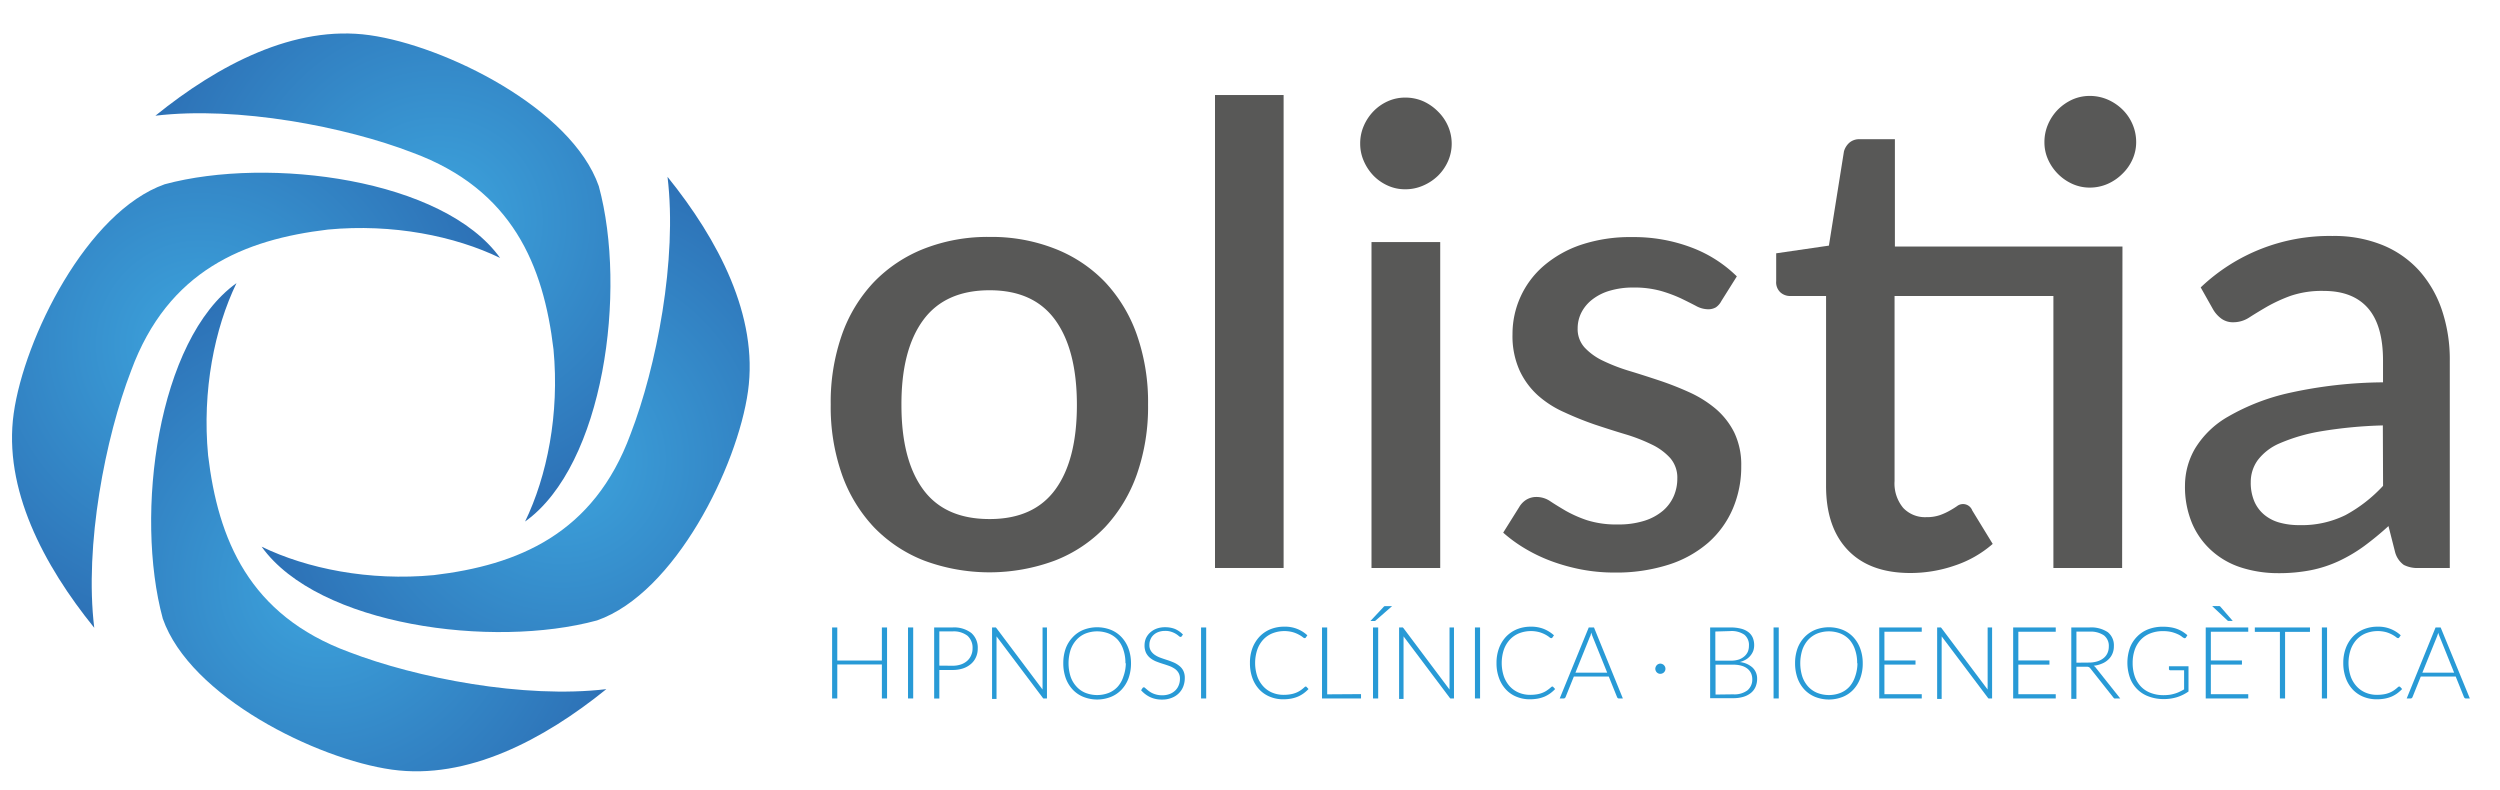 <svg id="Capa_1" data-name="Capa 1" xmlns="http://www.w3.org/2000/svg" xmlns:xlink="http://www.w3.org/1999/xlink" viewBox="0 0 448.56 141.66"><defs><style>.cls-1{fill:#585857;}.cls-2{fill:#289ad6;}.cls-3{fill:url(#radial-gradient);}.cls-4{fill:url(#radial-gradient-2);}.cls-5{fill:url(#radial-gradient-3);}.cls-6{fill:url(#radial-gradient-4);}</style><radialGradient id="radial-gradient" cx="1414.16" cy="692.44" r="54.3" gradientTransform="translate(-409.53 -1407.03) rotate(45)" gradientUnits="userSpaceOnUse"><stop offset="0" stop-color="#3da4dd"/><stop offset="1" stop-color="#2d71b6"/></radialGradient><radialGradient id="radial-gradient-2" cx="1390.91" cy="-3155.77" r="54.3" gradientTransform="translate(3250.86 -1186.13) rotate(-135)" xlink:href="#radial-gradient"/><radialGradient id="radial-gradient-3" cx="3246.66" cy="-1286.9" r="54.3" gradientTransform="translate(1443.72 -3101.06) rotate(135)" xlink:href="#radial-gradient"/><radialGradient id="radial-gradient-4" cx="-441.58" cy="-1176.43" r="54.3" gradientTransform="translate(1222.82 559.33) rotate(-45)" xlink:href="#radial-gradient"/></defs><path class="cls-1" d="M177.57,42.51a31.09,31.09,0,0,1,11.72,2.12,25.11,25.11,0,0,1,9,6,26.81,26.81,0,0,1,5.7,9.46,36.58,36.58,0,0,1,2,12.5,36.63,36.63,0,0,1-2,12.5,27.08,27.08,0,0,1-5.7,9.48,24.93,24.93,0,0,1-9,6,33.65,33.65,0,0,1-23.51,0,25.27,25.27,0,0,1-9-6,26.84,26.84,0,0,1-5.73-9.48,36.63,36.63,0,0,1-2-12.5,36.58,36.58,0,0,1,2-12.5,26.58,26.58,0,0,1,5.73-9.46,25.46,25.46,0,0,1,9-6A31.31,31.31,0,0,1,177.57,42.51Zm0,50.62q7.91,0,11.78-5.3t3.87-15.16q0-9.87-3.87-15.23t-11.78-5.36q-8,0-11.93,5.36t-3.9,15.23q0,9.85,3.9,15.16T177.57,93.13Z"/><path class="cls-1" d="M230.31,17.05v84.86H218V17.05Z"/><path class="cls-1" d="M260.47,25.77a7.7,7.7,0,0,1-.66,3.15,8.46,8.46,0,0,1-1.8,2.61,8.82,8.82,0,0,1-2.67,1.77,7.86,7.86,0,0,1-3.24.66A7.39,7.39,0,0,1,249,33.3a8.28,8.28,0,0,1-2.55-1.77,8.83,8.83,0,0,1-1.74-2.61,7.7,7.7,0,0,1-.66-3.15,7.89,7.89,0,0,1,.66-3.22,8.65,8.65,0,0,1,1.74-2.6A8.31,8.31,0,0,1,249,18.17a7.54,7.54,0,0,1,3.13-.66,8,8,0,0,1,3.24.66A8.85,8.85,0,0,1,258,20a8.3,8.3,0,0,1,1.8,2.6A7.89,7.89,0,0,1,260.47,25.77Zm-2.06,17.66v58.48H246.08V43.43Z"/><path class="cls-1" d="M308.86,54a3.09,3.09,0,0,1-1,1.15,2.74,2.74,0,0,1-1.44.34,4.63,4.63,0,0,1-2.12-.6c-.76-.4-1.66-.85-2.69-1.35a25,25,0,0,0-3.64-1.35,17.9,17.9,0,0,0-4.9-.6,14.55,14.55,0,0,0-4.16.55,9.28,9.28,0,0,0-3.15,1.55,7,7,0,0,0-2,2.35,6.25,6.25,0,0,0-.69,2.89,4.9,4.9,0,0,0,1.26,3.44,10.86,10.86,0,0,0,3.33,2.38,32.31,32.31,0,0,0,4.7,1.81c1.76.53,3.55,1.11,5.39,1.72a55.28,55.28,0,0,1,5.39,2.12,20.55,20.55,0,0,1,4.7,2.95,13.57,13.57,0,0,1,3.32,4.24,13.32,13.32,0,0,1,1.26,6,19.13,19.13,0,0,1-1.49,7.63,17.09,17.09,0,0,1-4.35,6.08,20.17,20.17,0,0,1-7.14,4,30.88,30.88,0,0,1-9.78,1.43,31.34,31.34,0,0,1-5.87-.54,34.35,34.35,0,0,1-5.39-1.49,28.61,28.61,0,0,1-4.76-2.27,25.48,25.48,0,0,1-3.93-2.86L272.57,91a3.86,3.86,0,0,1,1.29-1.34,3.47,3.47,0,0,1,1.92-.49,4.35,4.35,0,0,1,2.38.77c.78.52,1.7,1.08,2.75,1.7a22.17,22.17,0,0,0,3.81,1.69,17.38,17.38,0,0,0,5.56.77,15.28,15.28,0,0,0,4.76-.66,9.62,9.62,0,0,0,3.33-1.8A7.33,7.33,0,0,0,300.32,89a7.85,7.85,0,0,0,.63-3.13,5.36,5.36,0,0,0-1.26-3.67,10.61,10.61,0,0,0-3.36-2.46,30.93,30.93,0,0,0-4.76-1.84c-1.77-.53-3.58-1.11-5.41-1.72A56.83,56.83,0,0,1,280.74,74,18.25,18.25,0,0,1,276,71a13.86,13.86,0,0,1-3.35-4.53,15,15,0,0,1-1.27-6.5,16.12,16.12,0,0,1,5.54-12.22,20.18,20.18,0,0,1,6.7-3.81,27.86,27.86,0,0,1,9.21-1.4,29.14,29.14,0,0,1,10.72,1.89,23.27,23.27,0,0,1,8.08,5.16Z"/><path class="cls-1" d="M380.76,101.91H368.43V53.11h-28.5v33.2a6.84,6.84,0,0,0,1.55,4.82,5.37,5.37,0,0,0,4.13,1.66,7.26,7.26,0,0,0,2.47-.37,10.92,10.92,0,0,0,1.77-.81c.5-.28.93-.55,1.29-.8a1.76,1.76,0,0,1,2.73.78l3.67,6a19.83,19.83,0,0,1-6.77,3.87,24.35,24.35,0,0,1-8,1.35q-7.28,0-11.21-4.1t-3.92-11.55V53.11h-6.42a2.58,2.58,0,0,1-1.78-.66,2.46,2.46,0,0,1-.75-2v-5l9.46-1.38,2.7-16.91a3.24,3.24,0,0,1,1-1.58,2.7,2.7,0,0,1,1.84-.6h6.3V44.23h40.83Zm2.52-76.43a7.46,7.46,0,0,1-.66,3.12,8.19,8.19,0,0,1-1.81,2.58A8.68,8.68,0,0,1,378.15,33a8,8,0,0,1-3.18.66,7.54,7.54,0,0,1-3.13-.66,8.68,8.68,0,0,1-4.36-4.36,7.46,7.46,0,0,1-.66-3.12,8,8,0,0,1,.66-3.24,8.65,8.65,0,0,1,1.78-2.64,8.88,8.88,0,0,1,2.58-1.78,7.7,7.7,0,0,1,3.13-.65,8.11,8.11,0,0,1,3.18.65,8.86,8.86,0,0,1,2.66,1.78,8.23,8.23,0,0,1,1.81,2.64A8,8,0,0,1,383.28,25.48Z"/><path class="cls-1" d="M394.86,51.57a33.46,33.46,0,0,1,23.62-9.23,23.11,23.11,0,0,1,9,1.63,18.07,18.07,0,0,1,6.6,4.61,20.42,20.42,0,0,1,4.07,7.09,27.77,27.77,0,0,1,1.4,9.08v37.16H434a5.39,5.39,0,0,1-2.7-.55,4.17,4.17,0,0,1-1.54-2.21l-1.21-4.76A54,54,0,0,1,424.16,98a27.67,27.67,0,0,1-4.5,2.66,22.3,22.3,0,0,1-5,1.64,29.72,29.72,0,0,1-5.88.54,21.71,21.71,0,0,1-6.62-1,14.47,14.47,0,0,1-5.3-3,13.89,13.89,0,0,1-3.53-4.9,16.93,16.93,0,0,1-1.29-6.88,13.23,13.23,0,0,1,1.81-6.59,16.45,16.45,0,0,1,6-5.76,38.69,38.69,0,0,1,10.95-4.22,79.94,79.94,0,0,1,16.77-1.89v-3.9q0-6.3-2.69-9.4c-1.8-2.06-4.44-3.1-7.92-3.1a17.41,17.41,0,0,0-6,.89,28.39,28.39,0,0,0-4.18,1.92c-1.19.69-2.24,1.33-3.16,1.92a5.21,5.21,0,0,1-2.92.89,3.5,3.5,0,0,1-2.15-.66,5.44,5.44,0,0,1-1.46-1.63Zm32.68,24.76a79.56,79.56,0,0,0-11.12,1.06,31.79,31.79,0,0,0-7.34,2.13,9.71,9.71,0,0,0-4,3.06,6.67,6.67,0,0,0-1.24,3.9,8.55,8.55,0,0,0,.66,3.53,6.41,6.41,0,0,0,1.84,2.41,7.33,7.33,0,0,0,2.75,1.37,13,13,0,0,0,3.47.43,17.75,17.75,0,0,0,8.28-1.8,26.05,26.05,0,0,0,6.74-5.25Z"/><path class="cls-2" d="M159.16,112.58v12.74h-.93v-6.1h-8v6.1h-.93V112.58h.93v5.94h8v-5.94Z"/><path class="cls-2" d="M163.85,125.32h-.93V112.58h.93Z"/><path class="cls-2" d="M170.91,112.58a5.09,5.09,0,0,1,3.38,1,3.5,3.5,0,0,1,1.14,2.8,3.69,3.69,0,0,1-.32,1.54,3.37,3.37,0,0,1-.9,1.21,4.17,4.17,0,0,1-1.42.8,5.85,5.85,0,0,1-1.88.28h-2.37v5.13h-.93V112.58Zm0,6.87a4.63,4.63,0,0,0,1.5-.23,3.29,3.29,0,0,0,1.13-.65,2.74,2.74,0,0,0,.71-1,2.91,2.91,0,0,0,.25-1.23,2.87,2.87,0,0,0-.9-2.26,4,4,0,0,0-2.69-.79h-2.37v6.14Z"/><path class="cls-2" d="M187.85,112.58v12.74h-.43a.4.4,0,0,1-.2,0,.37.37,0,0,1-.14-.14l-8.28-11a4.63,4.63,0,0,1,0,.51v10.72H178V112.58h.46a.47.47,0,0,1,.19,0,.48.48,0,0,1,.15.14l8.26,11a4.63,4.63,0,0,1,0-.51V112.58Z"/><path class="cls-2" d="M202.93,119a7.89,7.89,0,0,1-.44,2.68,6,6,0,0,1-1.25,2.05,5.38,5.38,0,0,1-1.92,1.31,6.7,6.7,0,0,1-4.93,0,5.38,5.38,0,0,1-1.92-1.31,6,6,0,0,1-1.25-2.05,7.89,7.89,0,0,1-.44-2.68,7.79,7.79,0,0,1,.44-2.67,5.88,5.88,0,0,1,1.25-2,5.4,5.4,0,0,1,1.92-1.32,6.77,6.77,0,0,1,4.93,0,5.4,5.4,0,0,1,1.92,1.32,6,6,0,0,1,1.25,2.06A7.79,7.79,0,0,1,202.93,119Zm-1,0a7.2,7.2,0,0,0-.37-2.4,5.07,5.07,0,0,0-1-1.8,4.51,4.51,0,0,0-1.62-1.13,5.77,5.77,0,0,0-4.17,0,4.51,4.51,0,0,0-1.62,1.13,5.11,5.11,0,0,0-1.06,1.8,8,8,0,0,0,0,4.8,5.06,5.06,0,0,0,1.06,1.79,4.39,4.39,0,0,0,1.62,1.13,5.77,5.77,0,0,0,4.17,0,4.39,4.39,0,0,0,1.62-1.13,5,5,0,0,0,1-1.79A7.2,7.2,0,0,0,202,119Z"/><path class="cls-2" d="M212.05,114.13a.26.26,0,0,1-.24.15.54.54,0,0,1-.3-.16,3.76,3.76,0,0,0-1.29-.74,3.25,3.25,0,0,0-1.16-.18,3.51,3.51,0,0,0-1.22.2,2.57,2.57,0,0,0-.88.54,2.23,2.23,0,0,0-.54.79,2.41,2.41,0,0,0-.19,1,1.87,1.87,0,0,0,.28,1.07,2.47,2.47,0,0,0,.72.72,4.4,4.4,0,0,0,1,.5c.38.14.78.27,1.18.4s.79.28,1.17.44a4.28,4.28,0,0,1,1,.6,2.59,2.59,0,0,1,.73.88,2.86,2.86,0,0,1,.27,1.31,4.17,4.17,0,0,1-.27,1.51,3.49,3.49,0,0,1-.8,1.23,3.66,3.66,0,0,1-1.28.82,4.43,4.43,0,0,1-1.72.31,4.83,4.83,0,0,1-2.17-.45,5.12,5.12,0,0,1-1.6-1.22l.26-.4a.3.3,0,0,1,.25-.13.31.31,0,0,1,.2.11l.31.26a4.31,4.31,0,0,0,.43.34,3.68,3.68,0,0,0,.59.35,4.12,4.12,0,0,0,1.74.37,3.74,3.74,0,0,0,1.35-.23,2.89,2.89,0,0,0,1-.63,2.53,2.53,0,0,0,.62-.94,3,3,0,0,0,.22-1.16,2,2,0,0,0-.28-1.11,2.28,2.28,0,0,0-.72-.73,4.38,4.38,0,0,0-1-.49c-.38-.14-.77-.26-1.18-.39s-.79-.27-1.17-.42a4.28,4.28,0,0,1-1-.6,2.85,2.85,0,0,1-.73-.91,3.07,3.07,0,0,1-.27-1.37,3.28,3.28,0,0,1,.24-1.23,3.2,3.2,0,0,1,.71-1,3.65,3.65,0,0,1,1.16-.73,4.27,4.27,0,0,1,1.57-.27,4.78,4.78,0,0,1,1.78.31,4.48,4.48,0,0,1,1.43,1Z"/><path class="cls-2" d="M216.42,125.32h-.92V112.58h.92Z"/><path class="cls-2" d="M234.26,123.18a.23.23,0,0,1,.16.06l.36.39a6.88,6.88,0,0,1-.86.76,5.62,5.62,0,0,1-1,.58,6,6,0,0,1-1.22.37,8.06,8.06,0,0,1-1.45.13,6.14,6.14,0,0,1-2.42-.47,5.39,5.39,0,0,1-1.9-1.31,6,6,0,0,1-1.23-2.06,7.85,7.85,0,0,1-.43-2.68,7.48,7.48,0,0,1,.44-2.65,6.33,6.33,0,0,1,1.27-2.06,5.64,5.64,0,0,1,1.94-1.33,6.55,6.55,0,0,1,2.5-.47,5.82,5.82,0,0,1,4.15,1.55l-.28.4a.23.23,0,0,1-.22.11.75.75,0,0,1-.35-.2,4.83,4.83,0,0,0-.68-.43,5.49,5.49,0,0,0-1.07-.44,5.9,5.9,0,0,0-3.66.2,4.63,4.63,0,0,0-1.65,1.13,5.19,5.19,0,0,0-1.07,1.8,7.58,7.58,0,0,0,0,4.8,5.21,5.21,0,0,0,1.08,1.8,4.54,4.54,0,0,0,1.61,1.12,5.23,5.23,0,0,0,2,.39,7.5,7.5,0,0,0,1.22-.09,4.85,4.85,0,0,0,1-.27,4.19,4.19,0,0,0,.84-.44,6,6,0,0,0,.76-.61l.09-.06Z"/><path class="cls-2" d="M244.2,124.54v.78h-7V112.58h.93v12Z"/><path class="cls-2" d="M249.78,108.75l-2.95,2.58a.33.33,0,0,1-.16.09l-.19,0h-.59l2.33-2.49a.49.49,0,0,1,.22-.17,1.31,1.31,0,0,1,.33,0Zm-2.5,16.57h-.93V112.58h.93Z"/><path class="cls-2" d="M260.88,112.58v12.74h-.44a.38.38,0,0,1-.19,0,.48.48,0,0,1-.15-.14l-8.27-11a4.52,4.52,0,0,1,0,.51v10.72h-.8V112.58h.45a.53.53,0,0,1,.2,0,.88.88,0,0,1,.15.14l8.25,11a4.63,4.63,0,0,1,0-.51V112.58Z"/><path class="cls-2" d="M265.56,125.32h-.92V112.58h.92Z"/><path class="cls-2" d="M278.52,123.18a.2.2,0,0,1,.15.06l.36.39a6.23,6.23,0,0,1-.86.76,5.89,5.89,0,0,1-1,.58,6.22,6.22,0,0,1-1.22.37,8.14,8.14,0,0,1-1.45.13,6.19,6.19,0,0,1-2.43-.47,5.26,5.26,0,0,1-1.89-1.31,6,6,0,0,1-1.23-2.06,7.61,7.61,0,0,1-.44-2.68,7.48,7.48,0,0,1,.45-2.65,6.14,6.14,0,0,1,1.26-2.06,5.74,5.74,0,0,1,1.94-1.33,6.6,6.6,0,0,1,2.51-.47,6.15,6.15,0,0,1,2.31.4,6.32,6.32,0,0,1,1.84,1.15l-.28.4a.24.24,0,0,1-.23.11.75.75,0,0,1-.35-.2,5.28,5.28,0,0,0-.67-.43,5.61,5.61,0,0,0-1.08-.44,5.87,5.87,0,0,0-3.65.2,4.63,4.63,0,0,0-1.65,1.13,5.21,5.21,0,0,0-1.08,1.8,7.67,7.67,0,0,0,0,4.8,5.35,5.35,0,0,0,1.07,1.8,4.67,4.67,0,0,0,1.62,1.12,5.14,5.14,0,0,0,2,.39,7.41,7.41,0,0,0,1.22-.09,4.77,4.77,0,0,0,1-.27,3.86,3.86,0,0,0,.83-.44,6,6,0,0,0,.77-.61l.09-.06Z"/><path class="cls-2" d="M291.18,125.32h-.71a.27.27,0,0,1-.2-.07.37.37,0,0,1-.13-.17l-1.49-3.7h-6.26l-1.49,3.7a.52.52,0,0,1-.13.17.32.32,0,0,1-.22.07h-.7l5.21-12.74H286Zm-2.81-4.63-2.6-6.43a7.34,7.34,0,0,1-.26-.76,4,4,0,0,1-.11.41c0,.13-.09.25-.14.36l-2.59,6.42Z"/><path class="cls-2" d="M297,120a.94.94,0,0,1,.08-.36.81.81,0,0,1,.19-.29.69.69,0,0,1,.28-.2.81.81,0,0,1,.34-.08.86.86,0,0,1,.36.08.69.69,0,0,1,.3.2,1,1,0,0,1,.2.29.92.92,0,0,1,.07.36.84.84,0,0,1-.07.35,1,1,0,0,1-.2.29.91.91,0,0,1-.3.19.86.86,0,0,1-.36.07.8.8,0,0,1-.34-.07.92.92,0,0,1-.28-.19.81.81,0,0,1-.19-.29A.85.85,0,0,1,297,120Z"/><path class="cls-2" d="M310.5,112.58a7.43,7.43,0,0,1,1.89.22,3.66,3.66,0,0,1,1.33.63,2.52,2.52,0,0,1,.77,1,3.44,3.44,0,0,1,.25,1.36,3,3,0,0,1-.17,1,3,3,0,0,1-.51.86,3,3,0,0,1-.81.69,4.37,4.37,0,0,1-1.1.45,4,4,0,0,1,2.31,1,2.71,2.71,0,0,1,.81,2,3.62,3.62,0,0,1-.29,1.46,2.89,2.89,0,0,1-.84,1.09,3.91,3.91,0,0,1-1.35.69,6.32,6.32,0,0,1-1.82.24h-4.13V112.58Zm-2.73.73v5.23h2.75a4.5,4.5,0,0,0,1.51-.22,3,3,0,0,0,1-.6,2.39,2.39,0,0,0,.59-.83,2.73,2.73,0,0,0,.18-1,2.38,2.38,0,0,0-.81-2,4,4,0,0,0-2.52-.66ZM311,124.58a3.88,3.88,0,0,0,2.54-.72,2.52,2.52,0,0,0,.86-2,2.59,2.59,0,0,0-.23-1.09,2.36,2.36,0,0,0-.66-.81,3.05,3.05,0,0,0-1.07-.52,5.18,5.18,0,0,0-1.43-.18h-3.2v5.36Z"/><path class="cls-2" d="M319.15,125.32h-.93V112.58h.93Z"/><path class="cls-2" d="M334.22,119a7.65,7.65,0,0,1-.44,2.68,6,6,0,0,1-1.24,2.05,5.38,5.38,0,0,1-1.92,1.31,6.73,6.73,0,0,1-4.94,0,5.56,5.56,0,0,1-1.92-1.31,6,6,0,0,1-1.24-2.05,7.89,7.89,0,0,1-.44-2.68,7.79,7.79,0,0,1,.44-2.67,5.86,5.86,0,0,1,1.24-2,5.59,5.59,0,0,1,1.92-1.32,6.79,6.79,0,0,1,4.94,0,5.4,5.4,0,0,1,1.92,1.32,6,6,0,0,1,1.24,2.06A7.56,7.56,0,0,1,334.22,119Zm-1,0a7.2,7.2,0,0,0-.37-2.4,5.23,5.23,0,0,0-1-1.8,4.51,4.51,0,0,0-1.62-1.13,5.77,5.77,0,0,0-4.17,0,4.64,4.64,0,0,0-1.63,1.13,5.24,5.24,0,0,0-1.05,1.8,8,8,0,0,0,0,4.8,5.2,5.2,0,0,0,1.05,1.79,4.51,4.51,0,0,0,1.63,1.13,5.77,5.77,0,0,0,4.17,0,4.39,4.39,0,0,0,1.62-1.13,5.18,5.18,0,0,0,1-1.79A7.2,7.2,0,0,0,333.27,119Z"/><path class="cls-2" d="M344.81,124.56l0,.76h-7.63V112.58h7.63v.77h-6.7v5.15h5.58v.75h-5.58v5.31Z"/><path class="cls-2" d="M357.43,112.58v12.74H357a.36.36,0,0,1-.19,0,.33.33,0,0,1-.15-.14l-8.28-11a4.63,4.63,0,0,1,0,.51v10.72h-.81V112.58h.46a.47.47,0,0,1,.19,0,.48.48,0,0,1,.15.14l8.26,11a4.63,4.63,0,0,1,0-.51V112.58Z"/><path class="cls-2" d="M368.85,124.56l0,.76h-7.64V112.58h7.64v.77h-6.71v5.15h5.58v.75h-5.58v5.31Z"/><path class="cls-2" d="M380.42,125.32h-.79a.67.67,0,0,1-.26,0,.53.53,0,0,1-.19-.18l-4.09-5.17a.61.61,0,0,0-.15-.17.39.39,0,0,0-.17-.11.64.64,0,0,0-.22-.06l-.32,0h-1.67v5.76h-.92V112.58h3.26a5.37,5.37,0,0,1,3.29.85,3,3,0,0,1,1.09,2.5,3.35,3.35,0,0,1-.25,1.33,3,3,0,0,1-.73,1.06,3.51,3.51,0,0,1-1.14.74,5,5,0,0,1-1.51.39,1.33,1.33,0,0,1,.39.36Zm-5.65-6.44a5.12,5.12,0,0,0,1.52-.21,3.26,3.26,0,0,0,1.13-.58,2.42,2.42,0,0,0,.71-.91,2.84,2.84,0,0,0,.24-1.19,2.36,2.36,0,0,0-.89-2,4.27,4.27,0,0,0-2.58-.66h-2.34v5.57Z"/><path class="cls-2" d="M392.67,119.54v4.53a7.65,7.65,0,0,1-2,1,8,8,0,0,1-2.43.36,7.53,7.53,0,0,1-2.72-.47,5.57,5.57,0,0,1-3.36-3.37,8.12,8.12,0,0,1,0-5.36,5.66,5.66,0,0,1,1.28-2,5.59,5.59,0,0,1,2-1.32,7.19,7.19,0,0,1,2.65-.46,8.07,8.07,0,0,1,1.35.1,5.87,5.87,0,0,1,1.15.29,5.66,5.66,0,0,1,1,.48,7.67,7.67,0,0,1,.88.65l-.25.4a.27.27,0,0,1-.38.1,1.82,1.82,0,0,1-.39-.26,3.38,3.38,0,0,0-.69-.41,6.74,6.74,0,0,0-1.09-.39,6.62,6.62,0,0,0-1.59-.17,6,6,0,0,0-2.25.4,4.69,4.69,0,0,0-1.71,1.13,5.08,5.08,0,0,0-1.09,1.8,7.18,7.18,0,0,0-.38,2.39,7.25,7.25,0,0,0,.38,2.41,5.15,5.15,0,0,0,1.11,1.82,4.7,4.7,0,0,0,1.76,1.14,6.36,6.36,0,0,0,2.33.4,8.4,8.4,0,0,0,1.05-.07,6.51,6.51,0,0,0,.92-.21,5,5,0,0,0,.84-.32c.28-.13.56-.28.84-.44v-3.43H389.4a.25.25,0,0,1-.17-.06.21.21,0,0,1-.07-.14v-.51Z"/><path class="cls-2" d="M403.39,124.56l0,.76h-7.63V112.58h7.63v.77h-6.71v5.15h5.58v.75h-5.58v5.31Zm-5.49-15.81a1.31,1.31,0,0,1,.33,0,.43.43,0,0,1,.22.17l2.16,2.49H400l-.19,0a.33.33,0,0,1-.16-.09l-2.74-2.58Z"/><path class="cls-2" d="M414.46,113.37H410v11.95h-.93V113.37h-4.5v-.79h9.9Z"/><path class="cls-2" d="M417.53,125.32h-.93V112.58h.93Z"/><path class="cls-2" d="M430.48,123.18a.25.25,0,0,1,.16.06l.36.39a6.88,6.88,0,0,1-.86.76,5.62,5.62,0,0,1-1,.58,6,6,0,0,1-1.22.37,8.06,8.06,0,0,1-1.45.13A6.23,6.23,0,0,1,424,125a5.44,5.44,0,0,1-1.89-1.31,6,6,0,0,1-1.23-2.06,7.85,7.85,0,0,1-.44-2.68,7.48,7.48,0,0,1,.45-2.65,6.14,6.14,0,0,1,1.26-2.06,5.68,5.68,0,0,1,1.95-1.33,6.51,6.51,0,0,1,2.5-.47,5.87,5.87,0,0,1,4.15,1.55l-.28.4a.23.23,0,0,1-.22.11.71.71,0,0,1-.35-.2,5.5,5.5,0,0,0-.68-.43,5.77,5.77,0,0,0-1.07-.44,5.9,5.9,0,0,0-3.66.2,4.63,4.63,0,0,0-1.65,1.13,5.19,5.19,0,0,0-1.07,1.8,7.58,7.58,0,0,0,0,4.8,5.21,5.21,0,0,0,1.08,1.8,4.54,4.54,0,0,0,1.61,1.12,5.16,5.16,0,0,0,2,.39,7.5,7.5,0,0,0,1.22-.09,4.85,4.85,0,0,0,1-.27,4.19,4.19,0,0,0,.84-.44,6,6,0,0,0,.76-.61l.09-.06Z"/><path class="cls-2" d="M443.15,125.32h-.71a.3.3,0,0,1-.21-.07.59.59,0,0,1-.13-.17l-1.49-3.7h-6.26l-1.49,3.7a.41.41,0,0,1-.13.17.31.31,0,0,1-.21.07h-.7L437,112.58h.91Zm-2.82-4.63-2.59-6.43a5.55,5.55,0,0,1-.26-.76c0,.15-.08.28-.12.41s-.09.25-.13.36l-2.6,6.42Z"/><path class="cls-3" d="M113.14,77.88c-6.62,18-20.29,23.52-35.29,25.31-11.62,1.1-22.78-1.16-30.91-5.1,10.15,14.17,41.45,18.33,60.18,13.23,14-4.9,25.2-27.6,27.09-41.12S128.86,43,119.77,31.73C121.56,46.54,117.78,65.86,113.14,77.88Z"/><path class="cls-4" d="M23.53,66.5c6.63-18,20.3-23.52,35.3-25.31,11.62-1.1,22.77,1.16,30.9,5.09C79.59,32.12,48.29,28,29.55,33.06,15.59,38,4.36,60.65,2.46,74.17s5.36,27.24,14.45,38.47C15.12,97.83,18.9,78.52,23.53,66.5Z"/><path class="cls-5" d="M62.65,117c-18-6.62-23.52-20.29-25.31-35.29-1.1-11.62,1.16-22.78,5.09-30.91C28.27,60.94,24.11,92.24,29.21,111c4.9,14,27.59,25.2,41.11,27.09s27.24-5.35,38.47-14.44C94,125.41,74.67,121.63,62.65,117Z"/><path class="cls-6" d="M74,27.38c18,6.63,23.52,20.3,25.31,35.3,1.1,11.62-1.16,22.77-5.1,30.9,14.17-10.14,18.33-41.44,13.23-60.18-4.9-14-27.6-25.19-41.12-27.09S39.12,11.67,27.88,20.76C42.69,19,62,22.75,74,27.38Z"/></svg>